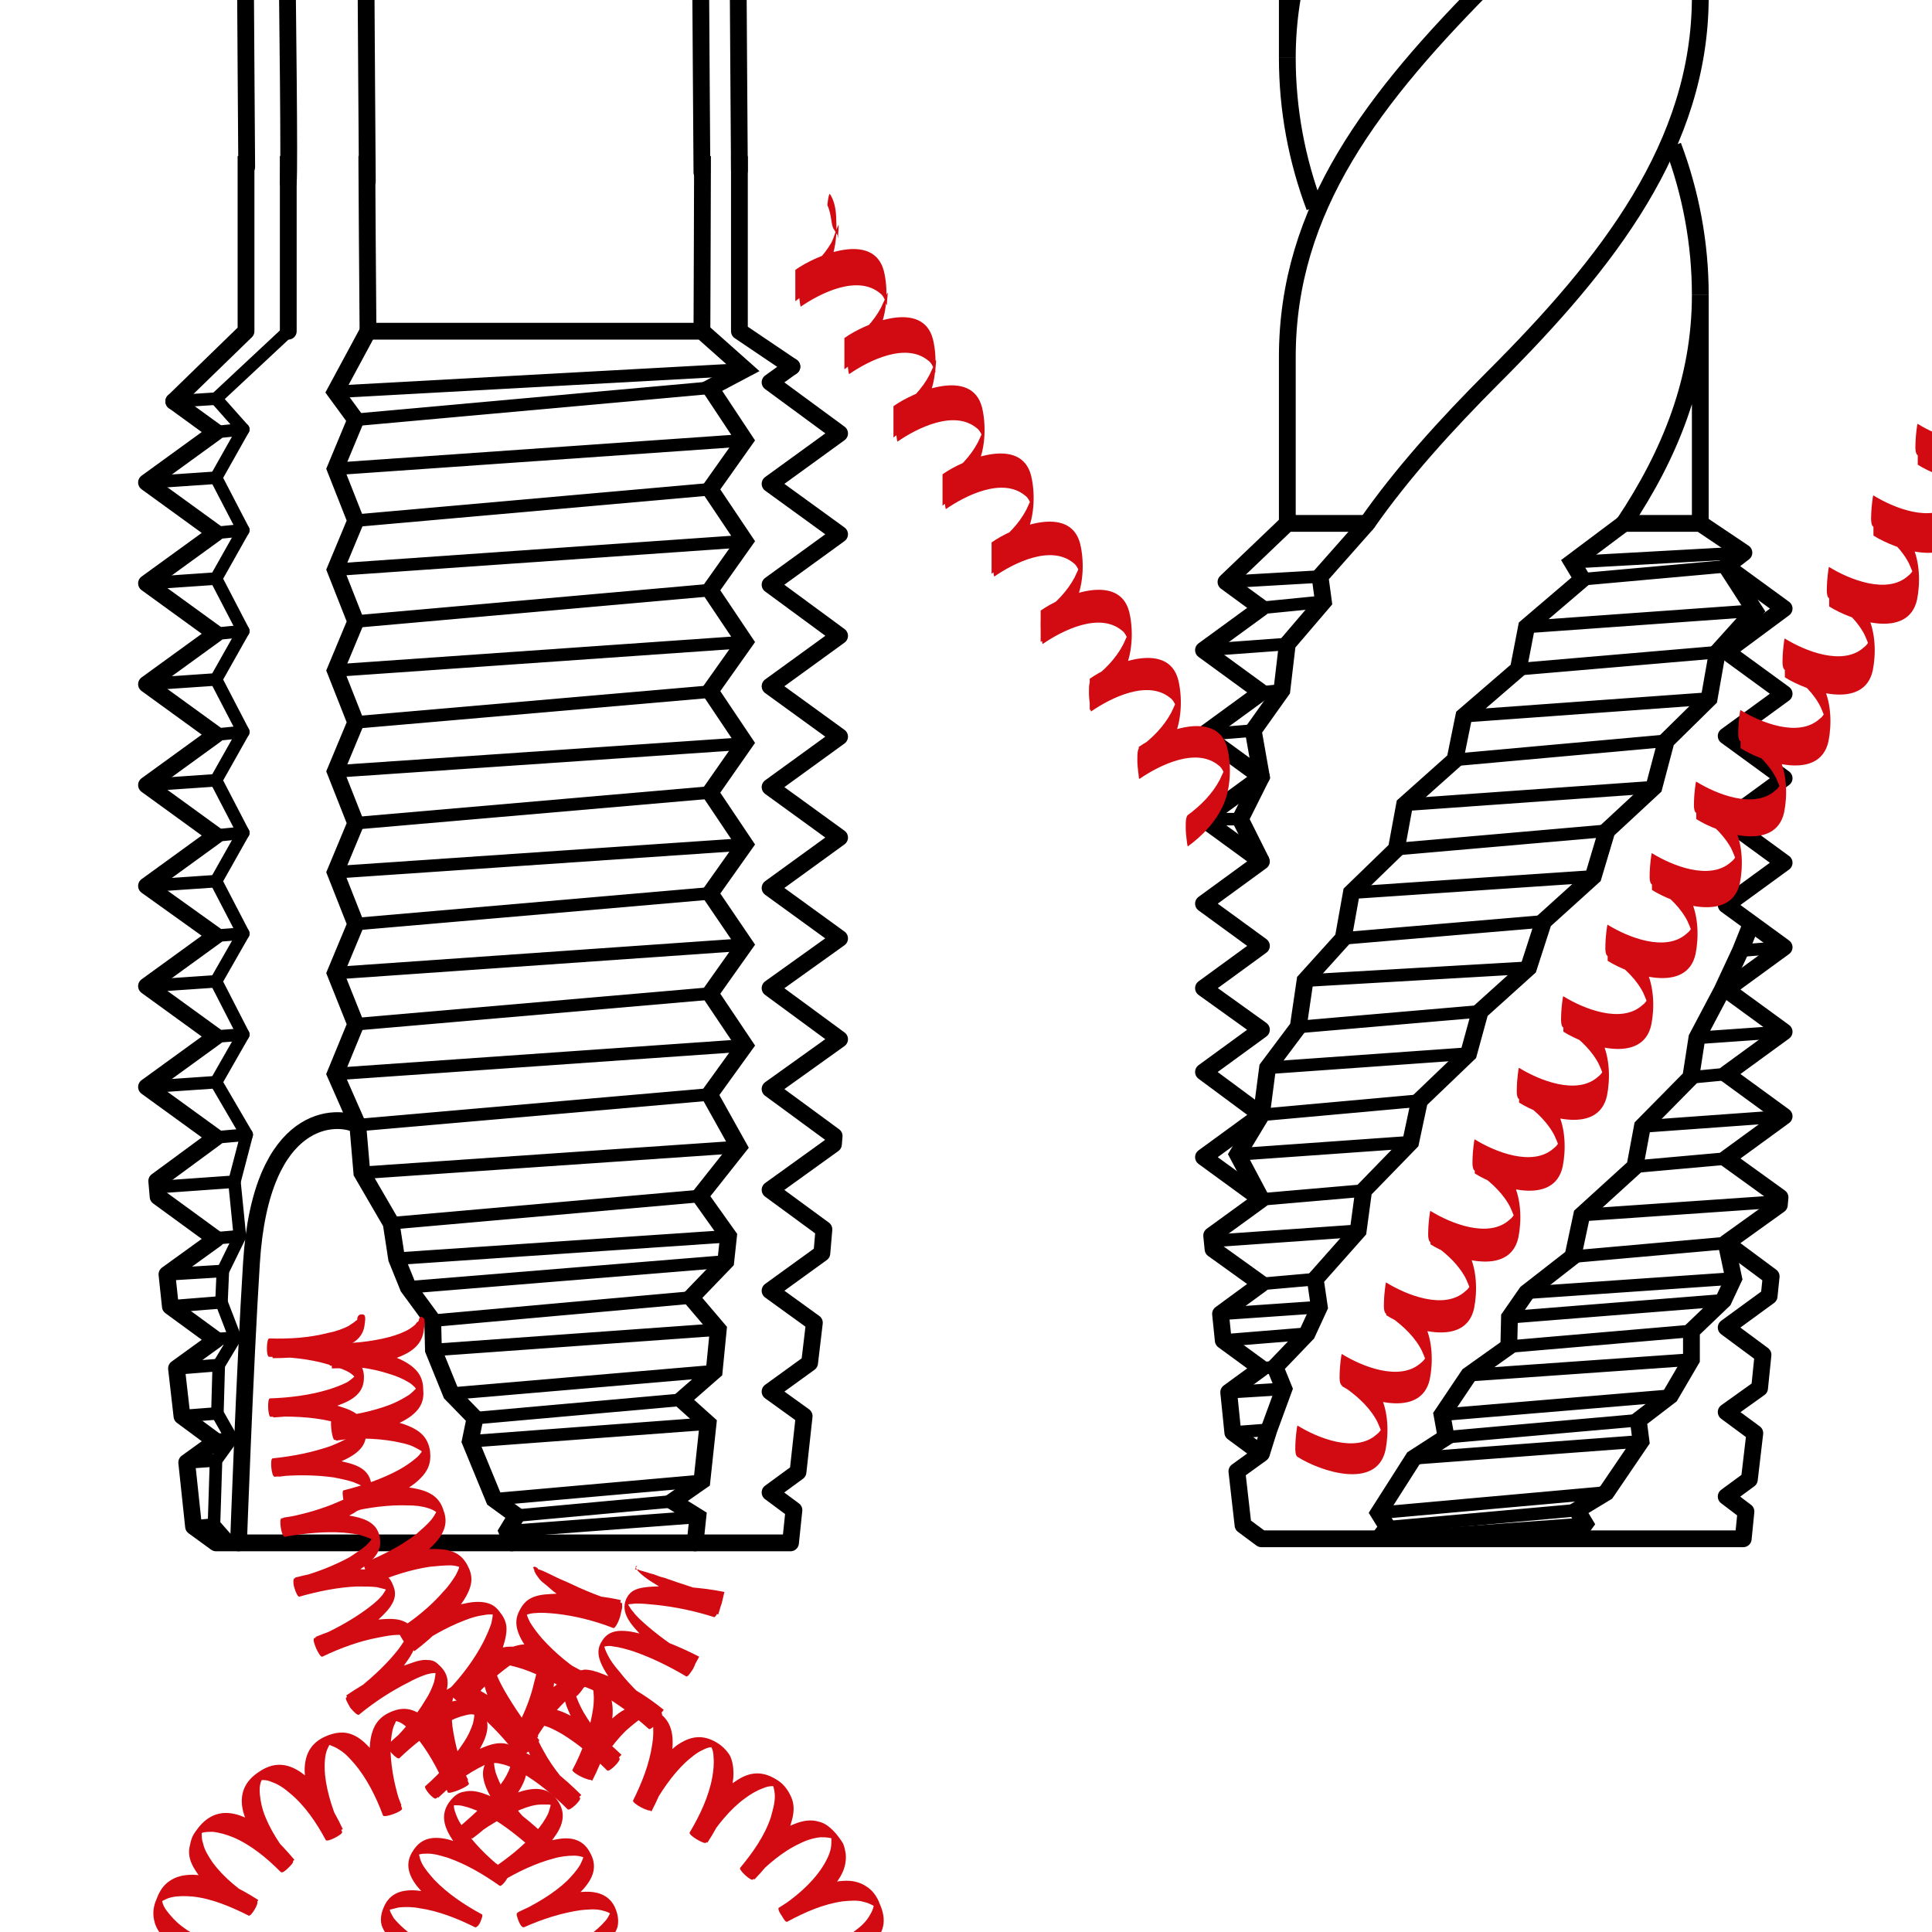 <?xml version="1.0" encoding="utf-8"?>
<!-- Generator: Adobe Illustrator 27.5.0, SVG Export Plug-In . SVG Version: 6.00 Build 0)  -->
<svg version="1.0" xmlns="http://www.w3.org/2000/svg" xmlns:xlink="http://www.w3.org/1999/xlink" x="0px" y="0px"
	 viewBox="0 0 283.5 283.5" style="enable-background:new 0 0 283.5 283.5;" xml:space="preserve">
<style type="text/css">
	.st0{clip-path:url(#SVGID_00000002383137935636414460000006633488591702197383_);}
	.st1{fill:none;stroke:#000000;stroke-width:2.465;stroke-linecap:round;stroke-linejoin:round;}
	.st2{fill:none;stroke:#000000;stroke-width:2.465;stroke-linecap:round;}
	.st3{fill:none;stroke:#000000;stroke-width:1.839;stroke-linecap:round;stroke-linejoin:round;}
	.st4{fill:#D20A11;}
	.st5{clip-path:url(#SVGID_00000019662297412582003230000008447465097264265367_);}
	.st6{fill:none;stroke:#000000;stroke-width:2.465;}
</style>
<g id="Layer_2">
</g>
<g id="Icons">
	<g>
		<defs>
			<rect id="SVGID_1_" x="-65" y="22.9" width="276" height="293.9"/>
		</defs>
		<clipPath id="SVGID_00000018924900554048778510000014995762512065772418_">
			<use xlink:href="#SVGID_1_"  style="overflow:visible;"/>
		</clipPath>
		<g style="clip-path:url(#SVGID_00000018924900554048778510000014995762512065772418_);">
			<g>
				<polyline class="st1" points="116.2,53.8 108.5,48.6 108.5,-140.1 36.1,-140.1 36.1,48.6 25.5,58.9 				"/>
				<polyline class="st1" points="116.2,53.8 113,56.1 123.2,63.6 113,71 123.2,78.4 113,85.8 123.2,93.3 113,100.7 123.2,108.1 
					113,115.5 123.2,122.9 113,130.3 123.2,137.7 113,145 123.2,152.5 113,159.8 122.4,166.7 122.3,167.9 113,174.6 120.9,180.4 
					120.6,183.9 113,189.4 119.5,194.1 118.8,200 113,204.2 118,207.8 117.1,216 113,219 116.5,221.6 116,226.4 31.7,226.4 
					28.4,224 27.4,214.6 31.7,211.5 26.7,207.8 25.9,200.8 31.7,196.6 25,191.7 24.5,187 31.7,181.8 23.2,175.6 23,173.3 
					31.7,166.9 21.5,159.5 31.7,152.1 21.5,144.7 31.7,137.3 21.5,130 31.7,122.6 21.5,115.2 31.7,107.8 21.5,100.4 31.7,93 
					21.5,85.6 31.7,78.2 21.5,70.8 31.7,63.4 25.5,58.9 				"/>
				<g>
					<path class="st2" d="M103,48.6c0,0,0.1-24.1,0.1-34.3c0-17.6,1.4-28.2,3-28.2c1.7,0,2.5,13.8,2.5,28.2"/>
					<path class="st2" d="M54,48.6c0,0-0.2-24.1-0.2-34.3c0-17.6-2.9-28.2-6.2-28.2c-3.6,0-5.3,13.8-5.3,28.2v34.3"/>
					<line class="st3" x1="52.2" y1="61.6" x2="104.2" y2="56.9"/>
					<line class="st3" x1="109.3" y1="64.6" x2="49.2" y2="68.8"/>
					<line class="st3" x1="109.3" y1="54.2" x2="49.2" y2="57.5"/>
					<line class="st3" x1="52.2" y1="76.4" x2="104.1" y2="71.8"/>
					<line class="st3" x1="52.2" y1="91.2" x2="104.1" y2="86.6"/>
					<line class="st3" x1="49.2" y1="83.6" x2="109.3" y2="79.4"/>
					<line class="st3" x1="49.2" y1="98.4" x2="109.3" y2="94.2"/>
					<line class="st3" x1="52.2" y1="106" x2="104.1" y2="101.5"/>
					<line class="st3" x1="49.2" y1="113.2" x2="109.3" y2="109.1"/>
					<line class="st3" x1="52.2" y1="120.8" x2="104.1" y2="116.3"/>
					<line class="st3" x1="49.2" y1="128" x2="109.3" y2="123.9"/>
					<line class="st3" x1="52.2" y1="135.6" x2="104.1" y2="131.1"/>
					<line class="st3" x1="49.2" y1="142.8" x2="109.3" y2="138.6"/>
					<line class="st3" x1="52.2" y1="150.3" x2="104.1" y2="145.8"/>
					<line class="st3" x1="49.2" y1="157.6" x2="109.3" y2="153.4"/>
					<line class="st3" x1="52.5" y1="165.1" x2="104.1" y2="160.6"/>
					<line class="st3" x1="57.4" y1="179.5" x2="102.7" y2="175.5"/>
					<line class="st3" x1="63.5" y1="193.8" x2="101.4" y2="190.4"/>
					<line class="st3" x1="69.7" y1="208.1" x2="100" y2="205.4"/>
					<line class="st3" x1="75.8" y1="222.4" x2="98.7" y2="220.3"/>
					<line class="st3" x1="53.1" y1="172.1" x2="108.4" y2="168.3"/>
					<line class="st3" x1="58.2" y1="184.7" x2="106.9" y2="181.4"/>
					<line class="st3" x1="59.9" y1="188.9" x2="106.5" y2="185.1"/>
					<line class="st3" x1="63.6" y1="198.1" x2="105.4" y2="195.1"/>
					<line class="st3" x1="66.2" y1="204.5" x2="104.8" y2="201.2"/>
					<line class="st3" x1="72.5" y1="220" x2="103" y2="217.3"/>
					<line class="st3" x1="69" y1="211.5" x2="103.9" y2="208.9"/>
					<line class="st3" x1="74.4" y1="224.7" x2="102.4" y2="222.6"/>
					<polyline class="st2" points="75.1,226.4 74.4,224.7 75.8,222.4 72.5,220 69,211.5 69.7,208.1 66.2,204.5 63.6,198.1 
						63.5,193.8 59.9,188.9 58.2,184.7 57.4,179.5 53.1,172.1 52.5,165.1 49.2,157.6 52.2,150.3 49.2,142.8 52.2,135.6 49.2,128 
						52.2,120.8 49.2,113.2 52.2,106 49.2,98.4 52.2,91.2 49.2,83.6 52.2,76.4 49.2,68.8 52.2,61.6 49.2,57.5 54,48.6 103,48.6 
						109.3,54.2 104.2,56.9 109.3,64.6 104.2,71.8 109.3,79.4 104.2,86.6 109.3,94.2 104.2,101.4 109.3,109 104.2,116.3 
						109.3,123.9 104.2,131.1 109.3,138.6 104.2,145.8 109.3,153.4 104.1,160.6 108.4,168.3 102.7,175.5 106.9,181.4 106.5,185.1 
						101.4,190.4 105.4,195.1 104.8,201.2 100,205.4 103.9,208.9 103,217.3 98.7,220.3 102.4,222.6 102,226.4 					"/>
					<path class="st2" d="M52.5,165.1c-2.8-1.6-14.2-2.1-15.6,20.2c-1,15.9-1.9,41.1-1.9,41.1"/>
					<line class="st3" x1="31.7" y1="63.4" x2="35.7" y2="63"/>
					<line class="st3" x1="31.7" y1="70.1" x2="21.5" y2="70.8"/>
					<line class="st3" x1="31.7" y1="58.5" x2="25.5" y2="58.9"/>
					<line class="st3" x1="31.7" y1="78.2" x2="35.7" y2="77.8"/>
					<line class="st3" x1="31.7" y1="93" x2="35.7" y2="92.6"/>
					<line class="st3" x1="21.5" y1="85.6" x2="31.7" y2="84.9"/>
					<line class="st3" x1="21.5" y1="100.4" x2="31.7" y2="99.7"/>
					<line class="st3" x1="31.7" y1="107.8" x2="35.7" y2="107.4"/>
					<line class="st3" x1="21.5" y1="115.2" x2="31.7" y2="114.5"/>
					<line class="st3" x1="31.7" y1="122.6" x2="35.7" y2="122.2"/>
					<line class="st3" x1="21.5" y1="130" x2="31.7" y2="129.3"/>
					<line class="st3" x1="31.7" y1="137.3" x2="35.7" y2="137"/>
					<line class="st3" x1="21.5" y1="144.7" x2="31.7" y2="144"/>
					<line class="st3" x1="31.7" y1="152.1" x2="35.7" y2="151.8"/>
					<line class="st3" x1="21.5" y1="159.5" x2="31.7" y2="158.8"/>
					<line class="st3" x1="31.7" y1="166.9" x2="36.2" y2="166.5"/>
					<line class="st3" x1="31.7" y1="181.7" x2="35.2" y2="181.4"/>
					<line class="st3" x1="31.7" y1="196.5" x2="34.5" y2="196.3"/>
					<line class="st3" x1="31.7" y1="211.3" x2="34" y2="211.1"/>
					<line class="st3" x1="31.7" y1="226.4" x2="33.6" y2="226.2"/>
					<line class="st3" x1="23.1" y1="174.2" x2="34.4" y2="173.4"/>
					<line class="st3" x1="24.5" y1="187" x2="32.7" y2="186.5"/>
					<line class="st3" x1="25" y1="191.7" x2="32.5" y2="191.1"/>
					<line class="st3" x1="25.9" y1="200.8" x2="32.1" y2="200.3"/>
					<line class="st3" x1="26.7" y1="207.8" x2="31.9" y2="207.4"/>
					<line class="st3" x1="28.4" y1="224" x2="31.4" y2="223.7"/>
					<line class="st3" x1="27.4" y1="214.6" x2="31.7" y2="214.3"/>
					<polyline class="st3" points="33.6,226.2 31.4,223.7 31.7,214.3 34,211.1 31.9,207.4 32.1,200.3 34.5,196.3 32.5,191.1 
						32.7,186.5 35.2,181.4 34.4,173.4 36.2,166.5 31.7,158.8 35.7,151.8 31.7,144 35.7,137 31.7,129.3 35.7,122.2 31.7,114.5 
						35.7,107.4 31.7,99.7 35.7,92.6 31.7,84.9 35.7,77.8 31.7,70.1 35.7,63 31.7,58.5 42.3,48.6 					"/>
				</g>
			</g>
			<g>
				<g>
					<g>
						<g>
							<g>
								<path class="st4" d="M61.4,193.9C61.5,193.3,61.5,193.7,61.4,193.9c-0.2,0.1-0.3,0.2-0.4,0.4c-0.3,0.3-0.6,0.5-0.9,0.7
									c-0.8,0.5-1.9,0.9-3,1.2c-2.7,0.7-5.7,1-8.6,0.9c-0.4,0-0.5,3.3,0,3.3c2.9,0,5.9,0.3,8.6,1.2c1,0.3,2,0.7,2.8,1.2
									c0.4,0.2,0.7,0.5,1,0.8c0.4,0.4,0.6,1.3,0.5,0.1c0-1.2-0.1-0.4-0.4,0.1c-0.3,0.3-0.6,0.6-1,0.9c-0.8,0.5-1.7,1-2.7,1.4
									c-2.6,1-5.6,1.6-8.5,1.9c-0.5,0-0.1,3.3,0.3,3.3c2.9-0.3,5.9-0.3,8.7,0.2c1,0.2,2.1,0.4,2.9,0.8c0.4,0.2,0.8,0.4,1.1,0.6
									c0.5,0.4,0.7,1.2,0.5,0c-0.2-1.2-0.1-0.4-0.4,0.1c-0.2,0.3-0.5,0.7-0.9,1c-0.7,0.6-1.6,1.2-2.5,1.7c-2.4,1.3-5.3,2.3-8.1,3
									c-0.4,0.1,0.3,3.4,0.8,3.2c2.8-0.7,5.9-1.1,8.6-1c1.1,0,2.1,0.1,3,0.4c0.4,0.1,0.8,0.3,1.1,0.5c0.5,0.3,0.9,1.1,0.5-0.1
									c-0.3-1.1-0.2-0.3-0.4,0.2c-0.2,0.4-0.4,0.7-0.7,1.1c-0.6,0.7-1.4,1.4-2.2,2.1c-2.2,1.7-4.9,3.1-7.6,4.2
									c-0.5,0.2,1,3.3,1.3,3.1c2.7-1.2,5.6-2.1,8.3-2.5c1-0.1,2.1-0.2,3-0.2c0.4,0,0.9,0.1,1.2,0.2c0.5,0.2,1,0.9,0.5-0.2
									c-0.5-1-0.2-0.3-0.4,0.2c-0.1,0.4-0.3,0.8-0.5,1.2c-0.5,0.8-1.1,1.7-1.8,2.4c-1.8,2.1-4.1,4-6.6,5.6c-0.4,0.2,1.5,3.2,2,2.9
									c2.4-1.7,5-3.2,7.6-4.2c1-0.4,2-0.7,2.9-0.8c0.4-0.1,0.8-0.1,1.2-0.1c0.6,0,1.2,0.5,0.4-0.3c-0.7-0.9-0.3-0.2-0.3,0.3
									c0,0.4-0.1,0.8-0.2,1.3c-0.3,0.9-0.7,1.8-1.2,2.8c-1.3,2.5-3.1,4.9-5.1,7c-0.4,0.4,2.4,2.7,2.7,2.3c1.9-2.3,4.1-4.3,6.3-5.9
									c0.8-0.6,1.7-1.2,2.6-1.5c0.4-0.2,0.8-0.3,1.2-0.4c0.6-0.1,1.3,0.3,0.4-0.4c-0.9-0.6-0.3-0.1-0.2,0.4
									c0.1,0.4,0.1,0.8,0.1,1.3c0,0.9-0.2,2-0.5,3c-0.6,2.7-1.8,5.5-3.3,8c-0.2,0.4,2.5,2,2.8,1.6c1.4-2.6,3.2-5,5.2-6.9
									c0.8-0.7,1.6-1.4,2.4-1.8c0.4-0.2,0.8-0.4,1.2-0.5c0.6-0.1,1.5,0.2,0.3-0.4c-1.1-0.6-0.4-0.1-0.2,0.4
									c0.2,0.4,0.3,0.9,0.3,1.3c0.1,0.9,0,2-0.2,3c-0.5,2.8-1.5,5.6-2.9,8.2c-0.2,0.4,2.6,1.8,2.8,1.4c1.3-2.6,3-5.1,5-7.1
									c0.8-0.7,1.6-1.4,2.4-1.9c0.4-0.2,0.8-0.4,1.2-0.5c0.6-0.2,1.5,0.2,0.3-0.4c-1.2-0.6-0.4-0.1-0.2,0.4
									c0.2,0.4,0.3,0.9,0.3,1.3c0.1,1,0.1,2-0.1,3.1c-0.4,2.8-1.5,5.6-2.8,8.2c-0.2,0.4,2.4,1.8,2.6,1.4c1.4-2.6,3.1-5.1,5.1-7
									c0.8-0.7,1.6-1.4,2.5-1.8c0.4-0.2,0.8-0.4,1.2-0.4c0.6-0.1,1.6,0.3,0.3-0.4c-1.2-0.7-0.4-0.1-0.2,0.4
									c0.2,0.4,0.3,0.9,0.3,1.4c0.1,1,0,2-0.2,3.1c-0.5,2.7-1.8,5.5-3.3,8c-0.2,0.4,2.2,1.8,2.4,1.5c1.6-2.5,3.5-4.9,5.7-6.5
									c0.8-0.6,1.8-1.2,2.7-1.5c0.4-0.2,0.9-0.3,1.3-0.3c0.6,0,1.6,0.5,0.4-0.3c-1.2-0.8-0.4-0.2-0.2,0.4c0.1,0.4,0.2,0.9,0.2,1.4
									c0,1-0.3,2-0.6,3.1c-0.9,2.7-2.6,5.1-4.5,7.4c-0.2,0.3,1.6,2,1.9,1.7c2-2.1,4.3-4.1,6.9-5.3c1-0.5,2-0.8,3-0.9
									c0.5,0,0.9,0,1.4,0.1c0.7,0.1,1.5,1,0.5-0.2c-1-1.2-0.4-0.3-0.3,0.3c0,0.5,0,1-0.1,1.5c-0.2,0.9-0.7,1.9-1.3,2.8
									c-1.6,2.4-3.9,4.3-6.3,5.9c-0.2,0.1,0.1,0.7,0.4,1.1c0.3,0.5,0.6,1,0.8,0.9c2.6-1.4,5.3-2.6,8.2-3c1.1-0.1,2.2-0.2,3.1,0.1
									c0.5,0.1,0.9,0.3,1.3,0.5c0.6,0.4,1.1,1.4,0.5-0.1c-0.6-1.5-0.2-0.4-0.4,0.2c-0.1,0.5-0.3,0.9-0.6,1.4
									c-0.5,0.9-1.3,1.6-2.1,2.2c-2.2,1.7-5.1,2.8-7.9,3.6c-0.4,0.1,0.2,2.5,0.6,2.4c3.4-0.7,7-1.7,9.5-3.8
									c1.1-0.9,1.7-1.9,1.9-2.9c0.2-1,0-2.1-0.5-3.2c-0.2-0.6-0.5-1.1-0.8-1.5c-0.3-0.4-0.7-0.8-1.2-1.1c-0.9-0.6-2-0.9-3.4-0.8
									c-3.3,0.2-6.6,2.1-9.5,4l0.7,1l0.5,1c3-1.7,6.2-3.8,7.9-6.6c0.7-1.2,0.9-2.3,0.8-3.4c-0.1-0.5-0.2-1.1-0.4-1.5
									c-0.3-0.5-0.6-0.9-1-1.4c-0.8-0.9-1.6-1.6-2.6-1.8c-1-0.3-2.1-0.2-3.4,0.3c-3,1.1-5.7,3.9-7.9,6.5c0.7,0.5,1.3,1.1,1.9,1.7
									c2.4-2.5,4.7-5.5,5.5-8.7c0.4-1.4,0.3-2.5-0.1-3.4c-0.4-0.9-1-1.8-1.9-2.4c-1.8-1.2-3.7-1.6-6-0.1c-2.7,1.7-5,4.7-6.8,7.7
									l2.4,1.5c1.9-2.9,3.5-6.3,3.8-9.5c0.1-1.4-0.1-2.5-0.5-3.3c-0.5-0.8-1.2-1.5-2.1-2c-1.8-1-3.6-1-5.8,0.6
									c-2.5,2-4.6,5.1-6.2,8.2l2.6,1.4c1.6-3.1,3-6.6,3.1-9.8c0.1-2.8-1-4.2-2.7-5.1c-1.7-0.9-3.5-0.9-5.6,0.8
									c-2.5,2-4.6,5.1-6.3,8.2l2.8,1.4c1.6-3.1,2.8-6.6,3-9.8c0.1-2.8-0.9-4.1-2.6-5c-1.7-0.9-3.3-0.9-5.6,0.7
									c-2.6,1.9-4.9,4.9-6.6,7.9l2.8,1.6c1.7-3.1,3.1-6.5,3.4-9.7c0.1-1.4,0-2.4-0.4-3.2c-0.3-0.8-0.8-1.4-1.5-1.8
									c-1.4-0.8-2.7-1.1-5.2,0.1c-2.9,1.4-5.8,3.7-8.2,6.2c0.4,0.4,0.9,0.8,1.3,1.2l1.4,1.1c2.2-2.7,4.1-5.9,5.1-8.9
									c0.4-1.2,0.6-2.3,0.5-3.1c-0.1-0.8-0.5-1.5-1-2.1c-0.5-0.7-1.1-1.1-1.9-1.3c-0.8-0.2-1.9-0.2-3.2,0.1
									c-3.1,0.6-6.5,2.2-9.4,4.1c0.7,1,1.2,2,2,2.9c2.8-2.1,5.4-4.7,7.2-7.4c1.5-2.3,1.4-3.7,0.6-5.2c-0.8-1.5-2-2.4-4.8-2.4
									c-3.2,0-6.8,0.9-10.1,2.1c0.4,1.1,0.9,2.1,1.3,3.1c3.2-1.5,6.3-3.5,8.5-5.7c1.9-1.9,2.2-3.5,1.6-5.1
									c-0.5-1.7-1.6-2.8-4.3-3.3c-3.1-0.6-6.9-0.3-10.3,0.4c0.3,1.1,0.4,2.2,0.8,3.2c3.4-0.9,6.8-2.3,9.4-4.2
									c2.2-1.7,2.6-3.1,2.4-4.9c-0.3-1.8-1.2-3-3.8-3.9c-3-1-6.8-1.2-10.3-0.9c0.1,1.1,0.2,2.2,0.3,3.3c3.5-0.4,7.1-1.4,9.9-2.9
									c2.4-1.3,3.1-2.8,2.9-4.6c0-1.8-0.8-3.2-3.3-4.4c-2.9-1.3-6.6-1.9-10.1-2c0,1.1-0.1,2.2,0,3.3c3.4,0,7-0.5,9.9-1.7
									c2.5-1,3.4-2.3,3.6-4c0-0.2,0.3-1.6-0.1-1.7C61.5,192.8,61.5,193.8,61.4,193.9z"/>
							</g>
						</g>
					</g>
				</g>
			</g>
			<g>
				<g>
					<g>
						<g>
							<g>
								<path class="st4" d="M52.4,193.7C52.4,193.2,52.5,193.5,52.4,193.7c-0.2,0.1-0.3,0.2-0.4,0.3c-0.3,0.2-0.6,0.4-0.9,0.6
									c-0.8,0.4-1.9,0.8-3,1c-2.7,0.7-5.7,0.9-8.6,0.8c-0.4,0-0.5,2.7,0,2.7c2.9,0,5.9,0.3,8.6,1.1c1,0.3,2,0.6,2.8,1
									c0.4,0.2,0.7,0.4,1,0.7c0.4,0.4,0.5,1.2,0.5,0.1c0-1.1-0.1-0.3-0.4,0c-0.3,0.3-0.6,0.5-1,0.8c-0.8,0.4-1.8,0.8-2.8,1.1
									c-2.6,0.8-5.6,1.2-8.6,1.3c-0.4,0-0.3,2.7,0.1,2.7c2.9-0.1,5.9,0,8.6,0.6c1,0.2,2,0.5,2.8,0.9c0.4,0.2,0.7,0.4,1,0.6
									c0.4,0.3,0.6,1.1,0.5,0c-0.1-1.1-0.1-0.3-0.4,0.1c-0.3,0.3-0.6,0.6-1,0.8c-0.8,0.5-1.7,0.9-2.7,1.3
									c-2.6,0.9-5.5,1.5-8.5,1.8c-0.4,0-0.2,2.7,0.3,2.7c2.9-0.3,5.9-0.3,8.7,0.1c1,0.2,2,0.4,2.9,0.7c0.4,0.2,0.8,0.3,1.1,0.5
									c0.4,0.3,0.6,1.1,0.5,0c-0.1-1-0.1-0.3-0.4,0.1c-0.2,0.3-0.6,0.6-0.9,0.9c-0.7,0.5-1.6,1-2.6,1.4c-2.5,1.1-5.4,1.9-8.3,2.4
									c-0.4,0.1,0,2.8,0.5,2.7c2.9-0.5,5.9-0.8,8.6-0.6c1,0.1,2.1,0.2,2.9,0.5c0.4,0.1,0.8,0.3,1.1,0.4c0.5,0.3,0.8,1,0.5,0
									c-0.2-1-0.1-0.3-0.4,0.1c-0.2,0.3-0.5,0.6-0.8,0.9c-0.7,0.6-1.5,1.1-2.4,1.7c-2.4,1.3-5.2,2.4-8.1,3.1
									c-0.2,0.1-0.2,0.8,0,1.4c0.2,0.7,0.5,1.3,0.7,1.3c2.8-0.8,5.8-1.4,8.5-1.5c1,0,2.1,0,2.9,0.1c0.4,0.1,0.8,0.2,1.2,0.3
									c0.5,0.2,0.9,0.8,0.5-0.1c-0.3-0.9-0.2-0.3-0.4,0.2c-0.2,0.3-0.4,0.7-0.7,1c-0.6,0.7-1.4,1.3-2.2,1.9
									c-2.2,1.6-4.9,3.1-7.6,4.2c-0.4,0.2,0.8,2.9,1.2,2.7c2.7-1.3,5.5-2.3,8.2-2.8c1-0.2,2-0.4,2.9-0.4c0.4,0,0.8,0,1.2,0.1
									c0.5,0.1,0.9,0.6,0.5-0.2c-0.4-0.8-0.2-0.2-0.4,0.2c-0.1,0.3-0.3,0.7-0.6,1.1c-0.5,0.8-1.1,1.5-1.8,2.3
									c-1.8,2-4.1,4-6.5,5.7c-0.2,0.1,0.2,0.8,0.6,1.5c0.5,0.6,1.1,1.2,1.3,1c2.3-1.9,4.8-3.5,7.2-4.7c0.9-0.5,1.8-0.9,2.7-1.2
									c0.4-0.1,0.8-0.2,1.2-0.2c0.6,0,1.2,0.5,0.4-0.3c-0.8-0.8-0.3-0.2-0.3,0.3c0,0.4-0.1,0.8-0.2,1.3c-0.3,0.9-0.7,1.8-1.3,2.7
									c-1.4,2.4-3.4,4.6-5.5,6.7c-0.3,0.3,1.4,2.1,1.7,1.8c2.1-2,4.5-3.9,6.9-5.2c0.9-0.5,1.9-0.9,2.8-1.1
									c0.4-0.1,0.8-0.2,1.2-0.1c0.6,0,1.2,0.6,0.4-0.3c-0.8-0.8-0.3-0.2-0.3,0.3c0,0.4-0.1,0.8-0.2,1.3c-0.3,0.9-0.7,1.8-1.3,2.7
									c-1.5,2.3-3.5,4.6-5.7,6.5c-0.3,0.3,1.3,2.1,1.6,1.8c2.2-1.9,4.6-3.7,7.1-4.9c0.9-0.4,1.9-0.8,2.8-1
									c0.4-0.1,0.8-0.1,1.2-0.1c0.6,0,1.2,0.6,0.4-0.3c-0.8-0.9-0.3-0.2-0.3,0.3c0,0.4-0.1,0.8-0.3,1.3c-0.3,0.9-0.8,1.8-1.4,2.6
									c-1.6,2.3-3.8,4.3-6,6.2c-0.3,0.3,1.1,2.1,1.5,1.9c2.3-1.8,4.9-3.4,7.5-4.4c1-0.4,2-0.7,2.9-0.7c0.4,0,0.9,0,1.2,0
									c0.6,0.1,1.2,0.8,0.5-0.2c-0.7-1-0.3-0.3-0.3,0.3c-0.1,0.4-0.2,0.8-0.4,1.3c-0.4,0.8-1,1.7-1.7,2.5c-1.8,2.1-4.2,4-6.6,5.6
									c-0.2,0.1,0.1,0.7,0.4,1.1c0.3,0.5,0.7,0.9,0.9,0.8c2.5-1.5,5.2-2.8,7.9-3.5c1-0.3,2.1-0.4,3-0.4c0.4,0,0.9,0.1,1.2,0.2
									c0.6,0.2,1.1,0.9,0.5-0.2c-0.6-1.1-0.2-0.3-0.4,0.2c-0.1,0.4-0.3,0.8-0.5,1.2c-0.5,0.8-1.2,1.6-1.9,2.3
									c-2,1.9-4.6,3.4-7.3,4.7c-0.2,0.1,0,0.7,0.2,1.2c0.2,0.5,0.5,1,0.8,0.9c2.7-1.2,5.5-2.1,8.3-2.5c1-0.1,2.1-0.2,3,0
									c0.4,0.1,0.8,0.2,1.2,0.4c0.5,0.3,0.9,1.1,0.5-0.1c-0.4-1.1-0.2-0.3-0.4,0.2c-0.2,0.4-0.4,0.8-0.7,1.1
									c-0.6,0.7-1.4,1.4-2.2,2c-2.2,1.6-5,2.8-7.8,3.7c-0.4,0.1,0.3,2.3,0.7,2.2c3.3-1,6.8-2.4,9.2-4.4c1-0.9,1.6-1.7,1.9-2.6
									c0.2-0.8,0.1-1.7-0.2-2.5c-0.6-1.7-2-2.8-4.6-2.7c-3.2,0.1-6.7,1.5-9.8,3c0.3,0.7,0.7,1.4,1,2.1c3.2-1.4,6.5-3.2,8.6-5.5
									c1.8-2,1.9-3.7,1-5.3c-0.8-1.6-2.3-2.5-4.9-2c-3.1,0.5-6.4,2.3-9.3,4.2c0.4,0.6,0.8,1.3,1.2,2c3-1.8,6-4,7.8-6.6
									c1.6-2.2,1.4-3.9,0.4-5.3c-1-1.5-2.5-2.1-5.1-1.4c-3,0.9-6.1,2.9-8.9,5.1c0.5,0.6,1,1.2,1.5,1.9c2.8-2.1,5.5-4.7,7.1-7.4
									c1.3-2.3,1.1-3.9-0.1-5.2c-1.1-1.3-2.6-1.9-5.1-0.9c-2.9,1.1-5.9,3.3-8.5,5.7l1.6,1.8c2.6-2.3,5.1-5.1,6.5-7.9
									c1.2-2.4,0.8-3.9-0.3-5.2c-1.2-1.2-2.6-1.7-5.1-0.7c-2.9,1.2-5.8,3.5-8.4,5.9l1.7,1.8c2.5-2.4,5-5.2,6.3-8.1
									c1.1-2.5,0.8-3.9-0.4-5.1c-0.6-0.6-1-0.9-1.8-0.9c-0.7-0.1-1.6,0.1-2.9,0.6c-2.9,0.9-6.2,2.6-9.1,4.6
									c0.6,0.9,1.1,1.7,1.9,2.5c2.7-2.2,5.2-4.9,7-7.5c0.8-1.1,1.2-2,1.3-2.7c0.1-0.4,0-0.7,0-1c-0.1-0.3-0.2-0.6-0.3-0.9
									c-0.3-0.6-0.8-1-1.5-1.3c-0.7-0.3-1.6-0.4-3-0.3c-3.1,0.2-6.7,1.3-9.9,2.6l1.2,2.7c3.1-1.5,6.3-3.5,8.5-5.7
									c1.9-1.8,2.3-3.1,1.7-4.5c-0.5-1.4-1.5-2.3-4.2-2.4c-3.1-0.2-6.8,0.3-10.2,1.2c0.2,0.9,0.5,1.8,0.8,2.7
									c3.3-1,6.8-2.5,9.3-4.3c2.2-1.6,2.6-2.9,2.3-4.4c-0.3-1.5-1.3-2.5-3.9-3c-3-0.6-6.8-0.4-10.2,0.2c0.2,0.9,0.3,1.8,0.5,2.7
									c3.4-0.7,7-1.8,9.7-3.3c2.3-1.4,2.9-2.6,2.7-4.2c-0.2-1.6-1.1-2.7-3.7-3.3c-3-0.8-6.7-0.9-10.2-0.6c0.1,0.9,0.2,1.8,0.3,2.7
									c3.5-0.4,7.1-1.2,9.9-2.6c2.4-1.2,3-2.5,2.9-4c-0.1-1.6-0.9-2.8-3.5-3.6c-2.9-1-6.7-1.3-10.2-1.2l0.1,2.7
									c3.5-0.2,7.2-0.8,10.1-2c2.5-1,3.2-2.3,3.2-3.9c0-1.6-0.8-2.8-3.3-3.8c-2.9-1.1-6.6-1.6-10.1-1.7l0,2.7c3.4,0,7-0.4,9.9-1.4
									c2.4-0.8,3.4-1.9,3.6-3.5c0-0.2,0.3-1.4-0.2-1.5C52.4,192.7,52.4,193.6,52.4,193.7z"/>
							</g>
						</g>
					</g>
				</g>
			</g>
			<g>
				<g>
					<g>
						<g>
							<g>
								<path class="st4" d="M93.2,230.3C93.2,230.2,93.2,230.3,93.2,230.3c0.2,0,0.3,0,0.4,0c0.2,0.1,0.5,0.2,0.9,0.3
									c0.4,0.1,0.9,0.3,1.4,0.4c0.5,0.2,1,0.4,1.5,0.5c2.6,0.9,5.4,1.9,8.3,2.5c0.2,0,0.1,0.9-0.1,1.8c-0.2,0.8-0.6,1.5-0.8,1.5
									c-2.8-0.9-5.7-1.5-8.5-1.8c-1-0.1-2-0.2-2.9-0.2c-0.4,0-0.8,0.1-1.1,0.1c-0.5,0.1-0.9,0.7-0.5-0.1c0.4-0.8,0.2-0.2,0.4,0.2
									c0.2,0.3,0.4,0.7,0.7,1c0.5,0.7,1.3,1.4,2.1,2.1c2.1,1.8,4.5,3.5,7.1,4.9c0.2,0.1-0.1,0.8-0.4,1.4c-0.4,0.6-0.8,1.2-1,1.1
									c-2.5-1.5-5.2-2.8-7.8-3.7c-1-0.3-2-0.6-2.9-0.7c-0.4-0.1-0.8-0.1-1.2,0c-0.5,0-1,0.6-0.5-0.2c0.5-0.8,0.2-0.2,0.4,0.3
									c0.1,0.4,0.3,0.8,0.5,1.2c0.4,0.8,1,1.6,1.7,2.4c1.7,2.2,3.9,4.2,6.2,6.1c0.4,0.3-1.5,2.6-1.9,2.3c-2.2-2-4.6-3.7-7-5.1
									c-0.9-0.5-1.9-0.9-2.7-1.2c-0.4-0.1-0.8-0.2-1.2-0.2c-0.5,0-1.2,0.5-0.4-0.3c0.7-0.8,0.3-0.2,0.3,0.3c0,0.4,0.1,0.8,0.2,1.3
									c0.3,0.9,0.7,1.8,1.2,2.7c1.4,2.4,3.3,4.7,5.3,6.8c0.3,0.3-1.5,2.1-1.8,1.8c-2.1-2.1-4.4-4-6.7-5.4c-0.9-0.5-1.8-1-2.7-1.2
									c-0.4-0.1-0.8-0.2-1.2-0.2c-0.6,0-1.2,0.5-0.4-0.3c0.8-0.8,0.3-0.2,0.3,0.3c0,0.4,0.1,0.8,0.2,1.3c0.2,0.9,0.7,1.8,1.2,2.7
									c1.3,2.4,3.2,4.7,5.3,6.8c0.3,0.3-1.5,2-1.8,1.7c-2.1-2.1-4.4-4-6.8-5.4c-0.9-0.5-1.8-1-2.7-1.2c-0.4-0.1-0.8-0.2-1.2-0.2
									c-0.6,0-1.2,0.5-0.4-0.3c0.8-0.8,0.3-0.2,0.3,0.3c0,0.4,0.1,0.8,0.2,1.3c0.3,0.9,0.7,1.8,1.2,2.7c1.4,2.4,3.4,4.6,5.5,6.6
									c0.3,0.3-1.3,2-1.6,1.7c-2.2-1.9-4.6-3.8-7.1-5c-0.9-0.4-1.9-0.8-2.8-1c-0.4-0.1-0.8-0.1-1.2-0.1c-0.6,0.1-1.2,0.7-0.4-0.3
									c0.8-0.9,0.3-0.2,0.3,0.3c0,0.4,0.1,0.8,0.3,1.3c0.3,0.9,0.9,1.8,1.5,2.6c1.6,2.2,3.8,4.3,6.2,6.1c0.3,0.3-1,2.1-1.3,1.8
									c-2.4-1.7-5-3.2-7.6-4.1c-1-0.3-2-0.6-2.9-0.6c-0.4,0-0.9,0-1.2,0.1c-0.6,0.1-1.1,0.9-0.5-0.2c0.7-1,0.3-0.3,0.4,0.3
									c0.1,0.4,0.2,0.8,0.4,1.2c0.4,0.8,1.1,1.6,1.8,2.4c1.9,2,4.4,3.7,7,5.1c0.2,0.1,0,0.6-0.2,1.1c-0.2,0.5-0.6,0.9-0.8,0.8
									c-2.6-1.3-5.4-2.4-8.2-2.8c-1-0.2-2.1-0.2-3-0.1c-0.4,0.1-0.8,0.2-1.2,0.3c-0.5,0.2-1,1.1-0.5-0.1c0.5-1.1,0.2-0.3,0.4,0.2
									c0.1,0.4,0.4,0.8,0.6,1.2c0.6,0.7,1.3,1.4,2.2,2.1c2.2,1.6,5,2.8,7.8,3.8c0.4,0.2-0.3,2.2-0.7,2.1c-3.3-1-6.8-2.3-9.2-4.4
									c-1-0.9-1.6-1.7-1.9-2.6c-0.2-0.8-0.1-1.7,0.3-2.6c0.7-1.7,2.1-2.7,4.8-2.5c3.2,0.3,6.6,1.8,9.6,3.5c-0.4,0.6-0.7,1.3-1,1.9
									c-3.1-1.5-6.4-3.5-8.4-5.9c-1.7-2.1-1.7-3.8-0.7-5.3c1-1.6,2.5-2.3,5.1-1.7c3,0.8,6.2,2.8,9,4.9c-0.5,0.6-0.9,1.2-1.3,1.8
									c-2.8-2-5.7-4.4-7.3-7.1c-1.4-2.3-1.1-3.9,0-5.3c0.6-0.7,1.2-1.2,2.1-1.3c0.8-0.2,1.8-0.1,3.1,0.4c2.9,1.1,5.9,3.4,8.4,5.8
									l-1.6,1.7c-2.6-2.3-5.1-5.1-6.5-7.9c-1.2-2.5-0.8-3.9,0.4-5.2c1.2-1.2,2.7-1.6,5.1-0.5c2.8,1.3,5.7,3.7,8.2,6.2l-1.8,1.7
									c-2.4-2.5-4.8-5.4-6-8.2c-1.1-2.5-0.7-3.9,0.5-5.1c1.2-1.1,2.6-1.5,5-0.4c2.8,1.3,5.7,3.7,8.2,6.1l-1.8,1.8
									c-2.4-2.5-4.8-5.4-6-8.3c-1.1-2.5-0.7-3.9,0.4-5c0.5-0.6,1.2-0.9,2-1c0.7,0,1.6,0.2,2.8,0.7c2.9,1.1,6.1,3,8.8,5.2
									c-0.6,0.8-1.2,1.5-1.9,2.3c-2.6-2.4-5-5.2-6.6-7.8c-1.4-2.3-1.3-3.5-0.5-4.7c0.8-1.2,2-1.7,4.6-1.2c3,0.6,6.5,2,9.6,3.6
									c-0.5,0.9-0.9,1.7-1.4,2.5c-3-1.8-5.9-4.2-7.9-6.5c-1.8-2-1.9-3.3-1.4-4.5c0.6-1.2,1.5-1.7,4.2-1.8c3-0.1,6.8,0.1,10.2,0.8
									l-0.4,1.7c-0.2,0.5-0.3,1-0.5,1.6c-3.2-1.1-6.5-2.7-9-4.3c-2.2-1.3-3-2.2-3.1-2.6c0,0,0-0.1,0-0.1c0,0,0,0-0.1,0
									c0,0,0.1-0.1,0.3-0.1C93.2,230.1,93.2,230.3,93.2,230.3z"/>
							</g>
						</g>
					</g>
				</g>
			</g>
			<g>
				<g>
					<g>
						<g>
							<g>
								<path class="st4" d="M79,230.3C78.9,230.2,78.9,230.3,79,230.3c0.2,0,0.3,0.1,0.4,0.1c0.2,0.1,0.5,0.2,0.9,0.4
									c0.8,0.4,1.8,0.9,2.8,1.3c2.5,1.2,5.3,2.4,8.1,3.1c0.1,0,0.1,0.3,0.1,0.7c-0.1,0.4-0.2,0.9-0.3,1.3c-0.3,1-0.8,1.8-1,1.7
									c-2.8-1.1-5.7-1.8-8.4-2.1c-1.1-0.1-2.1-0.2-3-0.1c-0.4,0-0.9,0.1-1.2,0.2c-0.5,0.2-1,0.9-0.5-0.2c0.5-1,0.2-0.3,0.4,0.2
									c0.1,0.4,0.3,0.8,0.5,1.2c0.5,0.8,1.1,1.6,1.8,2.4c1.9,2.1,4.2,4,6.7,5.5c0.4,0.2-1.5,3.2-1.9,2.9c-2.4-1.7-5.1-3.1-7.7-4
									c-1-0.3-2-0.6-2.9-0.7c-0.4-0.1-0.9-0.1-1.2,0c-0.6,0-1.2,0.6-0.4-0.3c0.7-0.9,0.3-0.2,0.3,0.3c0,0.4,0.1,0.8,0.3,1.3
									c0.3,0.9,0.8,1.8,1.3,2.7c1.4,2.4,3.1,4.9,5,7.1c0.3,0.4-2.8,2.9-3.1,2.5c-1.7-2.4-3.8-4.6-5.9-6.4
									c-0.8-0.7-1.6-1.3-2.4-1.8c-0.4-0.2-0.8-0.4-1.1-0.5c-0.5-0.2-1.3,0.1-0.3-0.4c0.9-0.5,0.3-0.1,0.2,0.4
									c-0.1,0.4-0.2,0.8-0.2,1.3c-0.1,0.9,0,2,0.1,3c0.4,2.8,1.2,5.6,2.4,8.3c0.2,0.4-3,1.7-3.1,1.3c-1.1-2.7-2.5-5.4-4.2-7.6
									c-0.7-0.8-1.4-1.6-2.1-2.2c-0.4-0.3-0.7-0.5-1.1-0.6c-0.6-0.2-1.5,0-0.3-0.4c1.2-0.4,0.4-0.1,0.1,0.4
									c-0.2,0.4-0.4,0.8-0.5,1.3c-0.2,0.9-0.3,2-0.3,3c0.1,2.8,0.7,5.7,1.7,8.5c0.1,0.4-2.6,1.4-2.8,1c-1-2.7-2.4-5.5-4.2-7.6
									c-0.7-0.8-1.4-1.6-2.3-2.1c-0.4-0.3-0.8-0.4-1.2-0.6c-0.6-0.2-1.6,0.1-0.3-0.4c1.3-0.5,0.4-0.1,0.1,0.4
									c-0.2,0.4-0.4,0.8-0.5,1.3c-0.2,1-0.2,2-0.1,3.1c0.3,2.8,1.3,5.6,2.5,8.3c0.1,0.2-0.5,0.6-1.1,0.9c-0.6,0.3-1.2,0.5-1.3,0.3
									c-1.4-2.6-3.1-5.1-5.3-6.9c-0.8-0.7-1.7-1.3-2.6-1.6c-0.4-0.2-0.9-0.3-1.3-0.3c-0.7,0-1.7,0.5-0.4-0.4
									c1.3-0.9,0.4-0.2,0.2,0.4c-0.2,0.4-0.3,0.9-0.3,1.4c0,1,0.2,2.1,0.5,3.1c0.9,2.7,2.6,5.2,4.4,7.4c0.1,0.2-0.3,0.6-0.7,1
									c-0.4,0.4-0.9,0.8-1.1,0.6c-2.1-2.1-4.4-4-7-5.1c-1-0.4-2-0.7-3-0.8c-0.5,0-0.9,0-1.4,0.1c-0.7,0.2-1.5,1.1-0.5-0.2
									c1-1.2,0.4-0.3,0.3,0.3c0,0.5,0,1,0.2,1.5c0.2,1,0.8,1.9,1.4,2.8c1.7,2.3,4,4.1,6.5,5.7c0.4,0.2-0.9,2.3-1.2,2.1
									c-2.6-1.3-5.4-2.5-8.2-2.8c-1.1-0.1-2.2-0.1-3.1,0.1c-0.5,0.1-0.9,0.3-1.3,0.5c-0.6,0.3-1.1,1.4-0.5-0.1
									c0.6-1.4,0.3-0.4,0.4,0.2c0.1,0.5,0.3,0.9,0.6,1.3c0.6,0.8,1.3,1.6,2.2,2.3c2.2,1.7,5,2.9,7.8,3.8c0.4,0.1-0.3,2.6-0.7,2.5
									c-3.4-0.8-6.9-2.1-9.3-4.3c-1.1-0.9-1.6-1.9-1.8-2.9c-0.2-1-0.1-2,0.4-3.1c0.4-1.1,1-2,1.9-2.6c0.9-0.6,1.9-0.9,3.4-0.9
									c3.3,0.1,6.6,1.8,9.6,3.7c-0.4,0.7-0.9,1.4-1.2,2.1c-3.1-1.6-6.3-3.6-8-6.4c-0.8-1.2-1.1-2.3-0.9-3.4c0.1-0.5,0.2-1,0.4-1.5
									c0.2-0.5,0.6-1,0.9-1.4c1.5-1.9,3.5-2.7,6.1-1.8c3.1,1.1,5.7,3.8,8,6.5l-0.9,0.8l-0.9,0.8c-2.4-2.5-4.8-5.4-5.7-8.6
									c-0.7-2.7,0.3-4.6,2.3-5.9c1.9-1.3,3.9-1.5,6.2,0.1c2.6,1.9,4.6,5.1,6.1,8.3l-1.2,0.6l-1.2,0.6c-1.7-3.1-3.1-6.5-3.2-9.8
									c0-2.8,1.3-4.3,3.3-5.1c2-0.8,3.8-0.7,5.8,1.3c2.3,2.3,3.9,5.6,5.1,8.9l-2.8,1c-1.2-3.3-2.1-6.9-1.8-10.1
									c0.3-2.8,1.5-4,3.3-4.7c1.8-0.7,3.4-0.4,5.4,1.5c2.3,2.2,4.2,5.4,5.7,8.6c-1,0.5-2.1,0.9-3.1,1.3c-1.2-3.3-2.1-6.9-2-10.1
									c0.1-2.7,1-4,2.4-4.7c1.4-0.8,2.7-0.7,5,0.7c2.7,1.6,5.7,3.9,8,6.4c-0.5,0.5-1,0.9-1.5,1.3c-0.5,0.4-1,0.8-1.6,1.2
									c-2-2.9-3.6-6.2-4.6-9.2c-0.8-2.6-0.8-3.6,0.3-4.9c1-1.3,2.4-1.9,5.1-1.4c3.1,0.6,6.6,2.1,9.5,3.9c-0.6,1-1.2,1.9-1.9,2.9
									c-2.8-2-5.6-4.6-7.3-7.2c-1.5-2.3-1.5-3.8-0.7-5.2c0.8-1.5,1.9-2.2,4.6-2.3c1.5-0.1,3.3,0,5,0.1c1.7,0.2,3.5,0.4,5.2,0.8
									c-0.3,1.3-0.7,2.6-1.2,3.7c-3.2-1.3-6.3-3.1-8.7-5c-0.5-0.4-0.9-0.8-1.3-1.1c-0.4-0.3-0.7-0.6-0.9-0.9
									c-0.2-0.3-0.4-0.5-0.5-0.8c-0.1-0.1-0.1-0.2-0.1-0.3c0-0.1-0.1-0.2-0.1-0.2c0,0,0-0.2-0.1-0.2c0,0,0.1-0.1,0.3-0.1
									C79,230.1,79,230.3,79,230.3z"/>
							</g>
						</g>
					</g>
				</g>
			</g>
		</g>
	</g>
	<g>
		<defs>
			<rect id="SVGID_00000043415125707397462420000015749976518493289133_" x="101.8" y="-44.1" width="231.4" height="281.5"/>
		</defs>
		<clipPath id="SVGID_00000033331498824371794940000011343986356230411911_">
			<use xlink:href="#SVGID_00000043415125707397462420000015749976518493289133_"  style="overflow:visible;"/>
		</clipPath>
		<g style="clip-path:url(#SVGID_00000033331498824371794940000011343986356230411911_);">
			<g>
				<polyline class="st1" points="200.6,76.8 188.9,76.8 179.9,85.4 179.9,85.4 185.1,89.2 176.6,95.4 185.1,101.6 176.6,107.8 
					185.1,114 176.6,120.2 185.1,126.4 176.6,132.6 185.1,138.8 176.6,145 185.1,151.1 176.6,157.3 185.1,163.6 176.6,169.8 
					185.1,176 177.8,181.3 178,183.3 185.1,188.4 179.1,192.8 179.5,196.7 185.1,200.8 180.3,204.3 180.9,210.2 185.1,213.3 
					181.5,215.9 182.4,223.8 185.1,225.8 255.8,225.8 256.2,221.8 253.3,219.6 256.7,217.1 257.5,210.3 253.3,207.2 258.2,203.7 
					258.7,198.8 253.3,194.8 259.6,190.2 259.9,187.3 253.3,182.4 261.1,176.8 261.2,175.7 253.3,170 261.8,163.8 253.3,157.6 
					261.8,151.4 253.3,145.2 261.8,139 253.3,132.8 261.8,126.6 253.3,120.4 261.8,114.2 253.3,108 261.8,101.8 253.3,95.6 
					261.8,89.3 253.3,83.1 255.9,81.1 255.9,81.1 249.5,76.8 238.3,76.8 				"/>
				<line class="st3" x1="252.7" y1="145.3" x2="253.3" y2="145.2"/>
				<line class="st3" x1="232.2" y1="85" x2="253.3" y2="83.1"/>
				<line class="st3" x1="257.5" y1="89.6" x2="224" y2="92"/>
				<line class="st3" x1="230.7" y1="82.5" x2="255.9" y2="81.1"/>
				<line class="st3" x1="222.8" y1="98.2" x2="252" y2="95.7"/>
				<line class="st3" x1="213.5" y1="111.5" x2="244.5" y2="108.7"/>
				<line class="st3" x1="214.8" y1="105.1" x2="250.8" y2="102.5"/>
				<line class="st3" x1="206.1" y1="118.1" x2="242.7" y2="115.5"/>
				<line class="st3" x1="204.9" y1="124.6" x2="235.8" y2="121.9"/>
				<line class="st3" x1="198.3" y1="131" x2="233.8" y2="128.6"/>
				<line class="st3" x1="197.1" y1="137.7" x2="226.5" y2="135.2"/>
				<line class="st3" x1="255.4" y1="139.5" x2="261.8" y2="139"/>
				<line class="st3" x1="252.7" y1="145.3" x2="253.3" y2="145.2"/>
				<line class="st3" x1="249" y1="152.3" x2="261.8" y2="151.4"/>
				<line class="st3" x1="248.1" y1="158.1" x2="253.3" y2="157.6"/>
				<line class="st3" x1="241" y1="165.3" x2="261.8" y2="163.8"/>
				<line class="st3" x1="239.9" y1="171.2" x2="253.3" y2="170"/>
				<line class="st3" x1="230.8" y1="184.4" x2="253.3" y2="182.4"/>
				<line class="st3" x1="221.4" y1="197.6" x2="248.2" y2="195.3"/>
				<line class="st3" x1="212.2" y1="210.9" x2="240.4" y2="208.4"/>
				<line class="st3" x1="203.6" y1="224.1" x2="231.4" y2="221.6"/>
				<line class="st3" x1="232.1" y1="178.3" x2="261.1" y2="176.3"/>
				<line class="st3" x1="224" y1="189.7" x2="254.4" y2="187.6"/>
				<line class="st3" x1="221.5" y1="193.3" x2="252.9" y2="190.8"/>
				<line class="st3" x1="215.5" y1="201.8" x2="248.2" y2="199.5"/>
				<line class="st3" x1="211.6" y1="207.6" x2="245.1" y2="204.8"/>
				<line class="st3" x1="202.3" y1="222" x2="235.7" y2="219"/>
				<line class="st3" x1="207.4" y1="214" x2="240.8" y2="211.5"/>
				<line class="st3" x1="202.3" y1="225.8" x2="232.6" y2="223.6"/>
				<line class="st3" x1="224.3" y1="142" x2="191.5" y2="143.9"/>
				<line class="st3" x1="217.2" y1="148.4" x2="190.5" y2="150.7"/>
				<line class="st3" x1="186" y1="156.7" x2="215.5" y2="154.6"/>
				<line class="st3" x1="185.1" y1="163.6" x2="208.3" y2="161.5"/>
				<line class="st3" x1="207" y1="167.6" x2="181.6" y2="169.4"/>
				<line class="st3" x1="185.1" y1="176" x2="200.1" y2="174.7"/>
				<line class="st3" x1="194.2" y1="88.3" x2="185.1" y2="89.2"/>
				<line class="st3" x1="193.7" y1="84.6" x2="179.9" y2="85.4"/>
				<line class="st3" x1="188.9" y1="94.5" x2="176.6" y2="95.4"/>
				<line class="st3" x1="188.1" y1="101.3" x2="185.1" y2="101.6"/>
				<line class="st3" x1="183.9" y1="107.2" x2="176.6" y2="107.8"/>
				<line class="st3" x1="182" y1="120.2" x2="176.6" y2="120.2"/>
				<polyline class="st6" points="231,225.8 232.6,223.6 231.4,221.6 235.7,219 240.8,211.5 240.4,208.4 245.1,204.8 248.2,199.5 
					248.2,195.3 252.9,190.8 254.4,187.6 253.3,182.4 				"/>
				<polyline class="st6" points="257,135.5 255.4,139.5 252.7,145.3 249,152.3 248.1,158.1 241,165.3 239.9,171.2 232.1,178.3 
					230.8,184.4 224,189.7 221.5,193.3 221.4,197.6 215.5,201.8 211.6,207.6 212.2,210.9 207.4,214 202.3,222 203.6,224.1 
					202.3,225.8 				"/>
				<polyline class="st6" points="185.1,213.3 186.2,209.8 188.4,203.8 187.1,200.6 191.8,195.7 193.6,191.8 193,187.7 199.3,180.6 
					200.1,174.7 207,167.6 208.3,161.5 215.5,154.6 217.2,148.4 224.3,142 226.5,135.2 233.8,128.6 235.8,121.9 242.7,115.5 
					244.5,108.7 250.8,102.5 252,95.7 257.5,89.6 253.3,83.1 				"/>
				<polyline class="st6" points="185.1,176 181.6,169.4 185.1,163.6 186,156.7 190.5,150.7 191.5,143.9 197.1,137.7 198.3,131 
					204.9,124.6 206.1,118.1 213.5,111.5 214.8,105.1 222.8,98.2 224,92 232.2,85 230.7,82.5 238.3,76.8 				"/>
				<line class="st3" x1="199.3" y1="180.6" x2="177.9" y2="182.1"/>
				<line class="st3" x1="193" y1="187.7" x2="185.1" y2="188.4"/>
				<line class="st3" x1="193.6" y1="191.8" x2="179.1" y2="192.8"/>
				<line class="st3" x1="191.8" y1="195.7" x2="179.5" y2="196.7"/>
				<line class="st3" x1="187.1" y1="200.6" x2="185.1" y2="200.8"/>
				<line class="st3" x1="188.4" y1="203.8" x2="180.3" y2="204.3"/>
				<line class="st3" x1="186.2" y1="209.8" x2="180.9" y2="210.2"/>
				<polyline class="st6" points="185.1,126.4 182,120.2 185.1,114 183.9,107.2 188.1,101.3 188.9,94.5 194.2,88.3 193.7,84.6 
					200.6,76.8 				"/>
				<g>
					<path class="st6" d="M249.5-161.9c0,21.8-13.6,39.2-30.3,55.8c-17.8,17.8-30.3,34-30.3,55.8V8.5c0-21.8,13-38.6,30.3-55.8
						c16.7-16.7,30.3-34,30.3-55.8V-161.9z"/>
					<path class="st6" d="M188.9,8.5c0,7.6,1.4,15,4,21.9"/>
					<path class="st6" d="M249.5-59.3c0-7.6-1.4-15-4-21.9"/>
					<path class="st6" d="M200.6,76.8c5.1-7.3,11.5-14.4,18.6-21.5c16.7-16.7,30.3-34,30.3-55.8v-58.7c0,21.8-13.6,39.2-30.3,55.8
						c-17.8,17.8-30.3,34-30.3,55.8v24.4"/>
					<path class="st6" d="M249.5,76.8V43.3c0,12.4-4.4,23.3-11.2,33.5"/>
					<path class="st6" d="M249.5,43.3c0-7.6-1.4-15-4-21.9"/>
				</g>
			</g>
			<g>
				<g>
					<path class="st4" d="M313.1,31.3c-2.7,3.9-9.2,1.3-12.2-0.6c-0.1-0.1-0.3,2.1-0.3,2.3c0,0.5-0.2,2,0.3,2.3
						c1.9,1.3,3.7,2.8,4.9,4.8c0.5,0.8,0.7,1.6,1.1,2.4c0,0.1,0,0.2,0.1,0.3c0-0.6,0-1.3,0-1.9c0,0-0.2,0.5-0.2,0.6
						c-0.2,0.4-0.4,0.7-0.8,1c-3.1,2.8-8.7,0.5-11.6-1.3c-0.1-0.1-0.3,2.1-0.3,2.3c0,0.5-0.2,2,0.3,2.3c1.9,1.3,3.7,2.8,4.9,4.8
						c0.5,0.8,0.7,1.6,1.1,2.4c0,0.1,0,0.2,0.1,0.3c0-0.6,0-1.3,0-1.9c0,0-0.2,0.5-0.2,0.6c-0.2,0.4-0.4,0.7-0.8,1
						c-3.1,2.8-8.7,0.5-11.6-1.3c-0.1-0.1-0.3,2.1-0.3,2.3c0,0.5-0.2,2,0.3,2.3c1.9,1.3,3.7,2.8,4.9,4.8c0.5,0.8,0.7,1.6,1.1,2.4
						c0,0.1,0,0.2,0.1,0.3c0-0.6,0-1.3,0-1.9c0,0-0.2,0.5-0.2,0.6c-0.2,0.4-0.4,0.7-0.8,1c-3.1,2.8-8.7,0.5-11.6-1.3
						c-0.1-0.1-0.3,2.1-0.3,2.3c0,0.5-0.2,2,0.3,2.3c1.9,1.3,3.7,2.8,4.9,4.8c0.5,0.8,0.7,1.6,1.1,2.4c0,0.1,0,0.2,0.1,0.3
						c0-0.6,0-1.3,0-1.9c0,0-0.2,0.5-0.2,0.6c-0.2,0.4-0.4,0.7-0.8,1c-3.1,2.8-8.7,0.5-11.6-1.3c-0.1-0.1-0.3,2.1-0.3,2.3
						c0,0.5-0.2,2,0.3,2.3c1.9,1.3,3.7,2.8,4.9,4.8c0.5,0.8,0.7,1.6,1.1,2.4c0,0.1,0,0.2,0.1,0.3c0-0.6,0-1.3,0-1.9
						c0,0-0.2,0.5-0.2,0.6c-0.2,0.4-0.4,0.7-0.8,1c-3.1,2.8-8.7,0.5-11.6-1.3c-0.1-0.1-0.3,2.1-0.3,2.3c0,0.5-0.2,2,0.3,2.3
						c1.9,1.3,3.7,2.8,4.9,4.8c0.5,0.8,0.7,1.6,1.1,2.4c0,0.1,0,0.2,0.1,0.3c0-0.6,0-1.3,0-1.9c0,0-0.2,0.5-0.2,0.6
						c-0.2,0.4-0.4,0.7-0.8,1c-3.1,2.8-8.7,0.5-11.6-1.3c-0.1-0.1-0.3,2.1-0.3,2.3c0,0.5-0.2,2,0.3,2.3c1.9,1.3,3.7,2.8,4.9,4.8
						c0.5,0.8,0.7,1.6,1.1,2.4c0,0.1,0,0.2,0.1,0.3c0-0.6,0-1.3,0-1.9c0,0-0.2,0.5-0.2,0.6c-0.2,0.4-0.4,0.7-0.8,1
						c-3.1,2.8-8.7,0.5-11.6-1.3c-0.1-0.1-0.3,2.1-0.3,2.3c0,0.5-0.2,2,0.3,2.3c1.9,1.3,3.7,2.8,4.9,4.8c0.5,0.8,0.7,1.6,1.1,2.4
						c0,0.1,0,0.2,0.1,0.3c0-0.6,0-1.3,0-1.9c0,0-0.2,0.5-0.2,0.6c-0.2,0.4-0.4,0.7-0.8,1c-3.1,2.8-8.7,0.5-11.6-1.3
						c-0.1-0.1-0.3,2.1-0.3,2.3c0,0.5-0.2,2,0.3,2.3c1.9,1.3,3.7,2.8,4.9,4.8c0.5,0.8,0.7,1.6,1.1,2.4c0,0.1,0,0.2,0.1,0.3
						c0-0.6,0-1.3,0-1.9c0,0-0.2,0.5-0.2,0.6c-0.2,0.4-0.4,0.7-0.8,1c-3.1,2.8-8.7,0.5-11.6-1.3c-0.1-0.1-0.3,2.1-0.3,2.3
						c0,0.5-0.2,2,0.3,2.3c1.9,1.3,3.7,2.8,4.9,4.8c0.5,0.8,0.7,1.6,1.1,2.4c0,0.1,0,0.2,0.1,0.3c0-0.6,0-1.3,0-1.9
						c0,0-0.2,0.5-0.2,0.6c-0.2,0.4-0.4,0.7-0.8,1c-3.1,2.8-8.7,0.5-11.6-1.3c-0.1-0.1-0.3,2.1-0.3,2.3c0,0.5-0.2,2,0.3,2.3
						c1.9,1.3,3.7,2.8,4.9,4.8c0.5,0.8,0.7,1.6,1.1,2.4c0,0.1,0,0.2,0.1,0.3c0-0.6,0-1.3,0-1.9c0,0-0.2,0.5-0.2,0.6
						c-0.2,0.4-0.4,0.7-0.8,1c-3.1,2.8-8.7,0.5-11.6-1.3c-0.1-0.1-0.3,2.1-0.3,2.3c0,0.5-0.2,2,0.3,2.3c1.9,1.3,3.7,2.8,4.9,4.8
						c0.5,0.8,0.7,1.6,1.1,2.4c0,0.1,0,0.2,0.1,0.3c0-0.6,0-1.3,0-1.9c0,0-0.2,0.5-0.2,0.6c-0.2,0.4-0.4,0.7-0.8,1
						c-3.1,2.8-8.7,0.5-11.6-1.3c-0.1-0.1-0.3,2.1-0.3,2.3c0,0.5-0.2,2,0.3,2.3c1.9,1.3,3.7,2.8,4.9,4.8c0.5,0.8,0.7,1.6,1.1,2.4
						c0,0.1,0,0.2,0.1,0.3c0-0.6,0-1.3,0-1.9c0,0-0.2,0.5-0.2,0.6c-0.2,0.4-0.4,0.7-0.8,1c-3.1,2.8-8.7,0.5-11.6-1.3
						c-0.1-0.1-0.3,2.1-0.3,2.3c0,0.5-0.2,2,0.3,2.3c1.9,1.3,3.7,2.8,4.9,4.8c0.5,0.8,0.7,1.6,1.1,2.4c0,0.1,0,0.2,0.1,0.3
						c0-0.6,0-1.3,0-1.9c0,0-0.2,0.5-0.2,0.6c-0.2,0.4-0.4,0.7-0.8,1c-3.1,2.8-8.7,0.5-11.6-1.3c-0.1-0.1-0.3,2.1-0.3,2.3
						c0,0.5-0.2,2,0.3,2.3c1.9,1.3,3.7,2.8,4.9,4.8c0.5,0.8,0.7,1.6,1.1,2.4c0,0.1,0,0.2,0.1,0.3c0-0.6,0-1.3,0-1.9
						c0,0-0.2,0.5-0.2,0.6c-0.2,0.4-0.4,0.7-0.8,1c-3.1,2.8-8.7,0.5-11.6-1.3c-0.1-0.1-0.3,2.1-0.3,2.3c0,0.5-0.2,2,0.3,2.3
						c1.9,1.3,3.7,2.8,4.9,4.8c0.5,0.8,0.7,1.6,1.1,2.4c0,0.1,0,0.2,0.1,0.3c0-0.6,0-1.3,0-1.9c0,0-0.2,0.5-0.2,0.6
						c-0.2,0.4-0.4,0.7-0.8,1c-3.1,2.8-8.7,0.5-11.6-1.3c-0.1-0.1-0.3,2.1-0.3,2.3c0,0.5-0.2,2,0.3,2.3c1.9,1.3,3.7,2.8,4.9,4.8
						c0.5,0.8,0.7,1.6,1.1,2.4c0,0.1,0,0.2,0.1,0.3c0-0.6,0-1.3,0-1.9c0,0-0.2,0.5-0.2,0.6c-0.2,0.4-0.4,0.7-0.8,1
						c-3.1,2.8-8.7,0.5-11.6-1.3c-0.1-0.1-0.3,2.1-0.3,2.3c0,0.4-0.2,2,0.3,2.3c3.3,2.1,11.6,4.9,12.9-1c0.5-2.5,0.4-5.6-0.7-7.9
						c-1.2-2.5-3.4-4.6-5.7-6.1c0,1.5,0,3.1,0,4.6c3.3,2.1,11.6,4.9,12.9-1c0.5-2.5,0.4-5.6-0.7-7.9c-1.2-2.5-3.4-4.6-5.7-6.1
						c0,1.5,0,3.1,0,4.6c3.3,2.1,11.6,4.9,12.9-1c0.5-2.5,0.4-5.6-0.7-7.9c-1.2-2.5-3.4-4.6-5.7-6.1c0,1.5,0,3.1,0,4.6
						c3.3,2.1,11.6,4.9,12.9-1c0.5-2.5,0.4-5.6-0.7-7.9c-1.2-2.5-3.4-4.6-5.7-6.1c0,1.5,0,3.1,0,4.6c3.3,2.1,11.6,4.9,12.9-1
						c0.5-2.5,0.4-5.6-0.7-7.9c-1.2-2.5-3.4-4.6-5.7-6.1c0,1.5,0,3.1,0,4.6c3.3,2.1,11.6,4.9,12.9-1c0.5-2.5,0.4-5.6-0.7-7.9
						c-1.2-2.5-3.4-4.6-5.7-6.1c0,1.5,0,3.1,0,4.6c3.3,2.1,11.6,4.9,12.9-1c0.5-2.5,0.4-5.6-0.7-7.9c-1.2-2.5-3.4-4.6-5.7-6.1
						c0,1.5,0,3.1,0,4.6c3.3,2.1,11.6,4.9,12.9-1c0.5-2.5,0.4-5.6-0.7-7.9c-1.2-2.5-3.4-4.6-5.7-6.1c0,1.5,0,3.1,0,4.6
						c3.3,2.1,11.6,4.9,12.9-1c0.5-2.5,0.4-5.6-0.7-7.9c-1.2-2.5-3.4-4.6-5.7-6.1c0,1.5,0,3.1,0,4.6c3.3,2.1,11.6,4.9,12.9-1
						c0.5-2.5,0.4-5.6-0.7-7.9c-1.2-2.5-3.4-4.6-5.7-6.1c0,1.5,0,3.1,0,4.6c3.3,2.1,11.6,4.9,12.9-1c0.5-2.5,0.4-5.6-0.7-7.9
						c-1.2-2.5-3.4-4.6-5.7-6.1c0,1.5,0,3.1,0,4.6c3.3,2.1,11.6,4.9,12.9-1c0.5-2.5,0.4-5.6-0.7-7.9c-1.2-2.5-3.4-4.6-5.7-6.1
						c0,1.5,0,3.1,0,4.6c3.3,2.1,11.6,4.9,12.9-1c0.5-2.5,0.4-5.6-0.7-7.9c-1.2-2.5-3.4-4.6-5.7-6.1c0,1.5,0,3.1,0,4.6
						c3.3,2.1,11.6,4.9,12.9-1c0.5-2.5,0.4-5.6-0.7-7.9c-1.2-2.5-3.4-4.6-5.7-6.1c0,1.5,0,3.1,0,4.6c3.3,2.1,11.6,4.9,12.9-1
						c0.5-2.5,0.4-5.6-0.7-7.9c-1.2-2.5-3.4-4.6-5.7-6.1c0,1.5,0,3.1,0,4.6c3.3,2.1,11.6,4.9,12.9-1c0.5-2.5,0.4-5.6-0.7-7.9
						c-1.2-2.5-3.4-4.6-5.7-6.1c0,1.5,0,3.1,0,4.6c3.3,2.1,11.6,4.9,12.9-1c0.5-2.5,0.4-5.6-0.7-7.9c-1.2-2.5-3.4-4.6-5.7-6.1
						c0,1.5,0,3.1,0,4.6c3.2,2,9.6,4.5,12.4,0.4c0.4-0.6,0.2-2.1,0.2-2.8C313.5,32.7,313.3,31.1,313.1,31.3L313.1,31.3z"/>
				</g>
			</g>
			<g>
				<g>
					<path class="st4" d="M122.4,33.7c0.2,0.3,0.3,0.6,0.5,0.8c0,0.1,0,0.3,0.1,0.4c-0.1-0.1,0.2-2.4,0-1.8c-0.4,0.8-0.6,1.7-1,2.5
						c-1.1,1.9-2.7,3.5-4.5,4.8c-0.4,0.3-0.3,1.8-0.3,2.3c0,0.2,0.2,2.3,0.3,2.3c2.9-2,8.3-4.7,11.6-2c0.3,0.2,0.5,0.5,0.7,0.9
						c0.1,0.2,0.2,0.8,0.4,0.9c-0.2-0.2,0.3-2.6-0.1-1.6c-0.1,0.2-0.1,0.4-0.2,0.6c-0.2,0.4-0.4,0.9-0.6,1.3
						c-1.1,2.1-2.8,3.8-4.7,5.2c-0.4,0.3-0.3,1.8-0.3,2.3c0,0.2,0.2,2.3,0.3,2.3c2.9-2,8.3-4.7,11.6-2c0.3,0.2,0.5,0.5,0.7,0.9
						c0.1,0.2,0.2,0.8,0.4,0.9c-0.2-0.2,0.3-2.6-0.1-1.6c-0.1,0.2-0.1,0.4-0.2,0.6c-0.2,0.4-0.4,0.9-0.6,1.3
						c-1.1,2.1-2.8,3.8-4.7,5.2c-0.4,0.3-0.3,1.8-0.3,2.3c0,0.2,0.2,2.3,0.3,2.3c2.9-2,8.3-4.7,11.6-2c0.3,0.2,0.5,0.5,0.7,0.9
						c0.1,0.2,0.2,0.8,0.4,0.9c-0.2-0.2,0.3-2.6-0.1-1.6c-0.1,0.2-0.1,0.4-0.2,0.6c-0.2,0.4-0.4,0.9-0.6,1.3
						c-1.1,2.1-2.8,3.8-4.7,5.2c-0.4,0.3-0.3,1.8-0.3,2.3c0,0.2,0.2,2.3,0.3,2.3c2.9-2,8.3-4.7,11.6-2c0.3,0.2,0.5,0.5,0.7,0.9
						c0.1,0.2,0.2,0.8,0.4,0.9c-0.2-0.2,0.3-2.6-0.1-1.6c-0.1,0.2-0.1,0.4-0.2,0.6c-0.2,0.4-0.4,0.9-0.6,1.3
						c-1.1,2.1-2.8,3.8-4.7,5.2c-0.4,0.3-0.3,1.8-0.3,2.3c0,0.2,0.2,2.3,0.3,2.3c2.9-2,8.3-4.7,11.6-2c0.3,0.2,0.5,0.5,0.7,0.9
						c0.1,0.2,0.2,0.8,0.4,0.9c-0.2-0.2,0.3-2.6-0.1-1.6c-0.1,0.2-0.1,0.4-0.2,0.6c-0.2,0.4-0.4,0.9-0.6,1.3
						c-1.1,2.1-2.8,3.8-4.7,5.2c-0.4,0.3-0.3,1.8-0.3,2.3c0,0.2,0.2,2.3,0.3,2.3c2.9-2,8.3-4.7,11.6-2c0.3,0.2,0.5,0.5,0.7,0.9
						c0.1,0.2,0.2,0.8,0.4,0.9c-0.2-0.2,0.3-2.6-0.1-1.6c-0.1,0.2-0.1,0.4-0.2,0.6c-0.2,0.4-0.4,0.9-0.6,1.3
						c-1.1,2.1-2.8,3.8-4.7,5.2c-0.4,0.3-0.3,1.8-0.3,2.3c0,0.2,0.2,2.3,0.3,2.3c2.9-2,8.3-4.7,11.6-2c0.3,0.2,0.5,0.5,0.7,0.9
						c0.1,0.2,0.2,0.8,0.4,0.9c-0.2-0.2,0.3-2.6-0.1-1.6c-0.1,0.2-0.1,0.4-0.2,0.6c-0.2,0.4-0.4,0.9-0.6,1.3
						c-1.1,2.1-2.8,3.8-4.7,5.2c-0.4,0.3-0.3,1.8-0.3,2.3c0,0.2,0.2,2.3,0.3,2.3c2.9-2,8.3-4.7,11.6-2c0.3,0.2,0.5,0.5,0.7,0.9
						c0.1,0.2,0.2,0.8,0.4,0.9c-0.2-0.2,0.3-2.6-0.1-1.6c-0.1,0.2-0.1,0.4-0.2,0.6c-0.2,0.4-0.4,0.9-0.6,1.3
						c-1.1,2.1-2.8,3.8-4.7,5.2c-0.4,0.3-0.3,1.8-0.3,2.3c0,0.2,0.2,2.3,0.3,2.3c2.2-1.6,4.2-3.7,5.3-6.3c1-2.4,1.1-5.6,0.5-8.1
						c-1.5-5.9-9.9-2.4-13-0.2c0,1.5,0,3.1,0,4.6c2.2-1.6,4.2-3.7,5.3-6.3c1-2.4,1.1-5.6,0.5-8.1c-1.5-5.9-9.9-2.4-13-0.2
						c0,1.5,0,3.1,0,4.6c2.2-1.6,4.2-3.7,5.3-6.3c1-2.4,1.1-5.6,0.5-8.1c-1.5-5.9-9.9-2.4-13-0.2c0,1.5,0,3.1,0,4.6
						c2.2-1.6,4.2-3.7,5.3-6.3c1-2.4,1.1-5.6,0.5-8.1c-1.5-5.9-9.9-2.4-13-0.2c0,1.5,0,3.1,0,4.6c2.2-1.6,4.2-3.7,5.3-6.3
						c1-2.4,1.1-5.6,0.5-8.1c-1.5-5.9-9.9-2.4-13-0.2c0,1.5,0,3.1,0,4.6c2.2-1.6,4.2-3.7,5.3-6.3c1-2.4,1.1-5.6,0.5-8.1
						c-1.5-5.9-9.9-2.4-13-0.2c0,1.5,0,3.1,0,4.6c2.2-1.6,4.2-3.7,5.3-6.3c1-2.4,1.1-5.6,0.5-8.1c-1.5-5.9-9.9-2.4-13-0.2
						c0,1.5,0,3.1,0,4.6c2.2-1.6,4.2-3.7,5.3-6.3c1-2.4,1.1-5.6,0.5-8.1c-1.5-5.9-9.9-2.4-13-0.2c0,1.5,0,3.1,0,4.6
						c2.5-1.8,4.7-4.2,5.6-7.2c0.4-1.5,0.5-3.2,0.4-4.7c0-1.3-0.2-2.7-0.9-3.8c-0.2-0.3-0.4,1.5-0.4,1.6
						C122.1,31.6,121.9,33.1,122.4,33.7L122.4,33.7z"/>
				</g>
			</g>
		</g>
	</g>
	<path class="st2" d="M53.9,26.6c0-2.1-0.2-25.6-0.2-34.3"/>
	<path class="st2" d="M103,25.3c0-2.1-0.2-25.6-0.2-34.3"/>
	<path class="st2" d="M108.5,25c0-2.1-0.2-25.6-0.2-34.3"/>
	<path class="st2" d="M42.3,26.8c0.2-2.2-0.1-25.6-0.2-34.3"/>
	<path class="st2" d="M36.2,24.5c0-2.1-0.2-25.6-0.2-34.3"/>
</g>
</svg>
